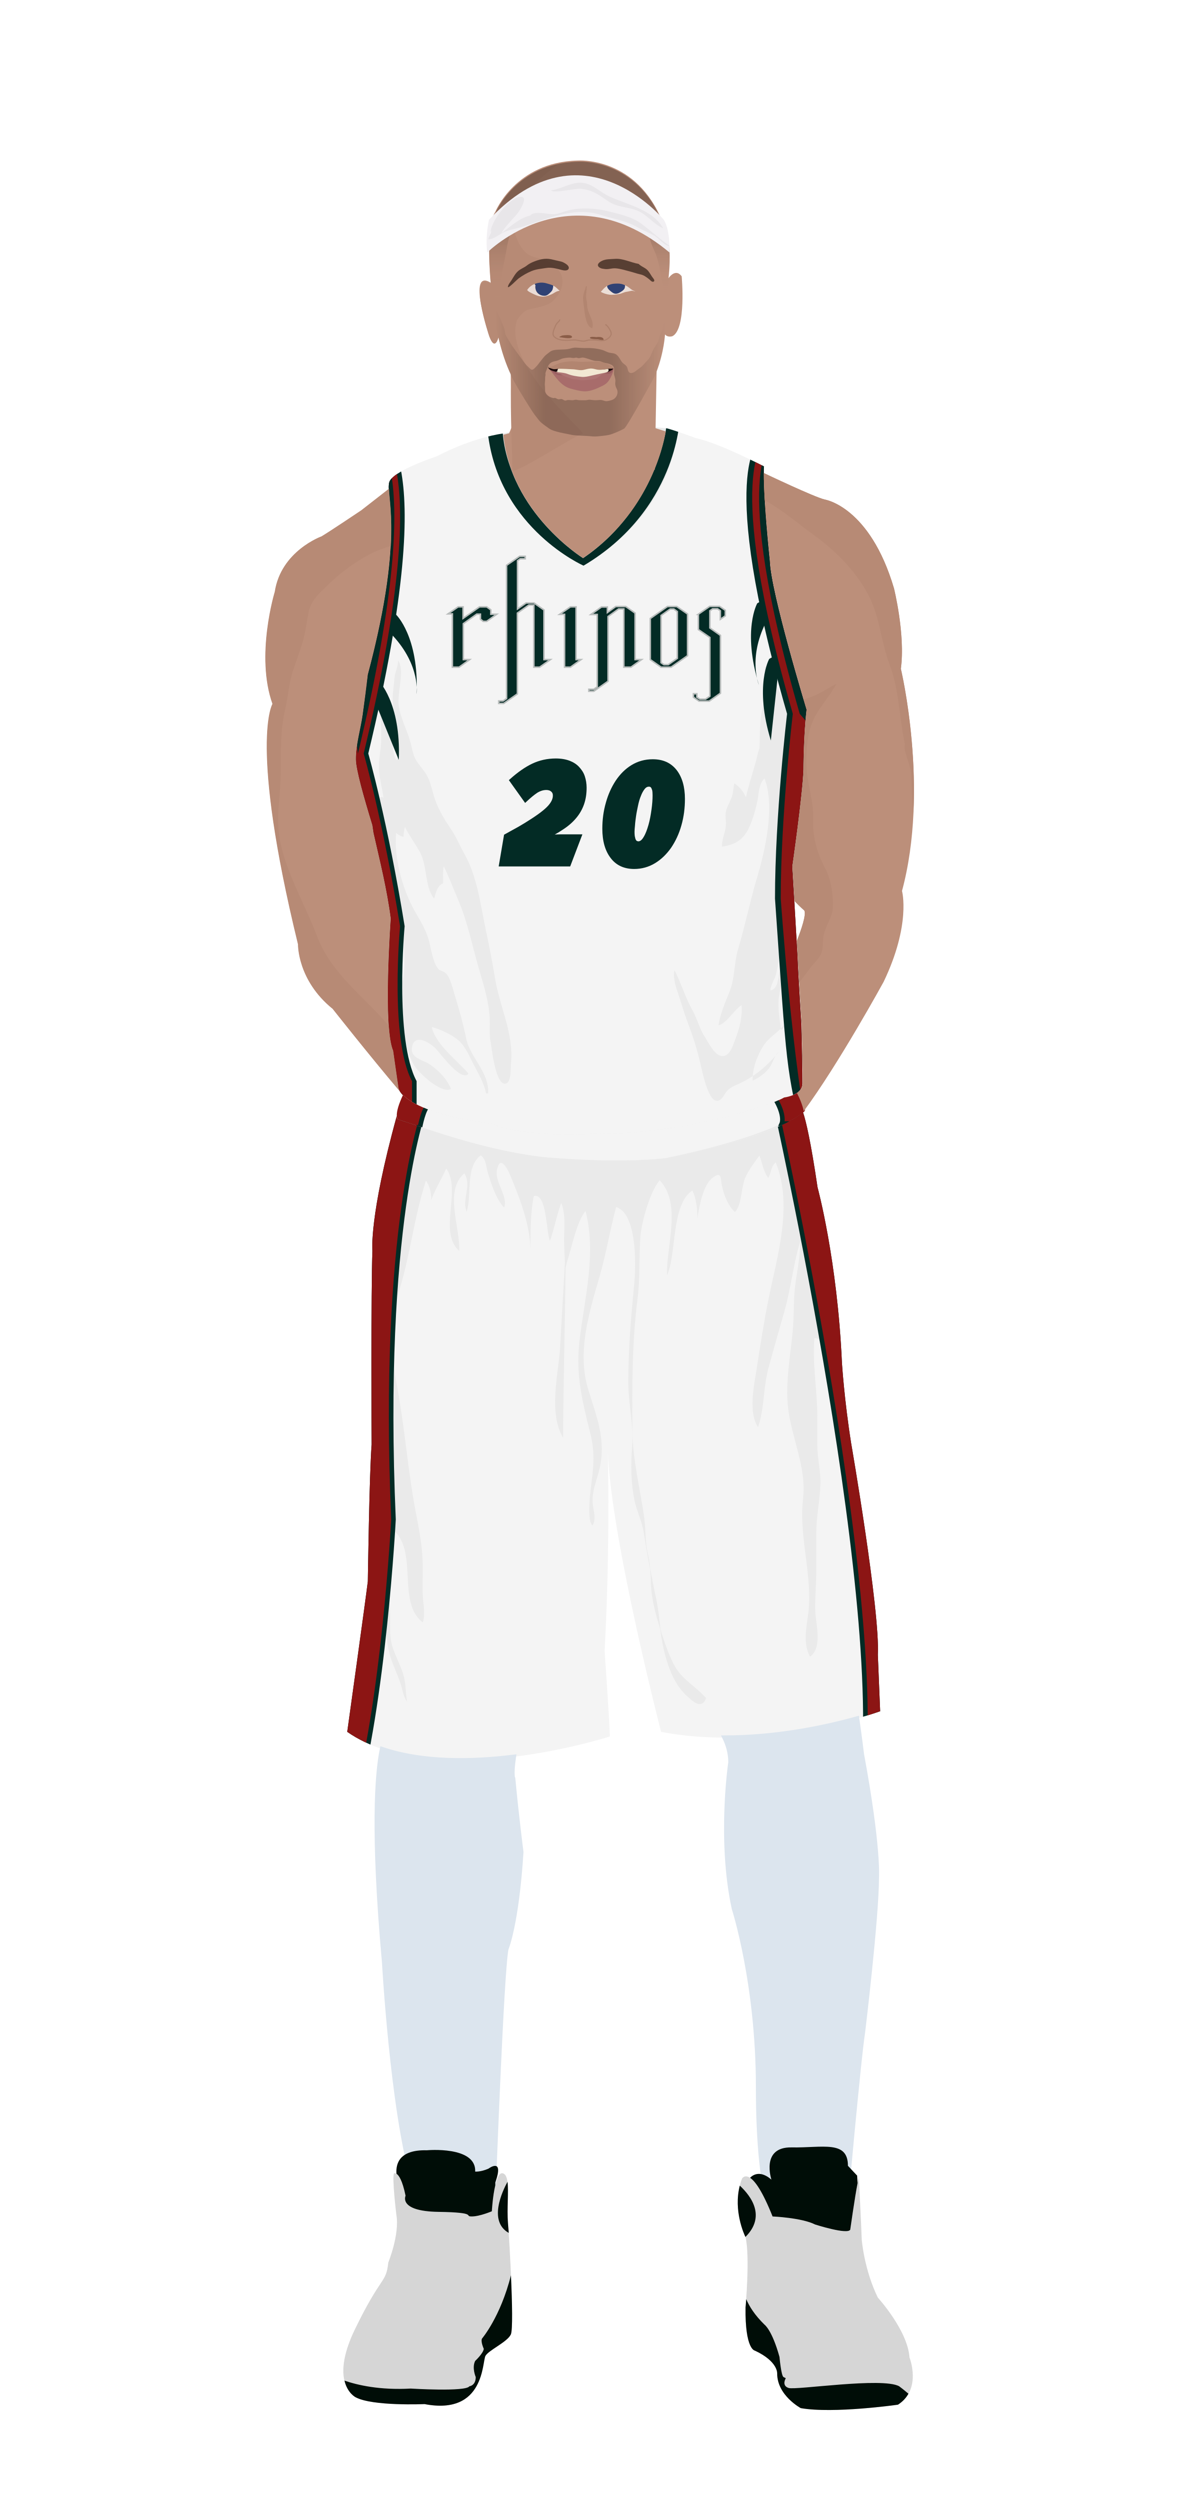 			<svg id="s65a0783db35d5" xmlns="http://www.w3.org/2000/svg" xmlns:xlink="http://www.w3.org/1999/xlink" x="0px" y="0px" width="1029.1px" height="2172px" viewBox="0 0 1029.1 2172">
			
			<defs>
				<style type="text/css"><![CDATA[
								
									#s65a0783db35d5 .headband .base{fill:#F2F0F3;}
					#s65a0783db35d5 .headband .shadow{fill:#e8e6e9;}
					#s65a0783db35d5 .skin{fill:#bc8f7a;}
					#s65a0783db35d5 .skin.shadow{fill:#b78a75;}
					#s65a0783db35d5 .arms .wrap {fill:#780100;stroke-width:4;stroke:#780100}
					#s65a0783db35d5 .legs .wrap {fill:#DCE5EE;stroke-width:4;stroke:#DCE5EE}
					#s65a0783db35d5 .legs .socks {fill:#F2F0F3;stroke-width:3;stroke:#F2F0F3}
					#s65a0783db35d5 .shoes .base{fill:#d6d6d6;}
					#s65a0783db35d5 .shoes .sole{fill:#000d07;}
								#s65a0783db35d5 .waist-base .uniform{fill:#e5e5e5;}
				]]></style>
			</defs>

			<defs><style type="text/css"><![CDATA[
#s65a0783db35d5 .uniform{fill:#f4f4f4;}
#s65a0783db35d5 .uniform.shadow{fill:#eaeaea;}
#s65a0783db35d5 .uniform-pattern .pattern-1{fill:#032B25;}
#s65a0783db35d5 .uniform-pattern .pattern-2{fill:#8C1514;}
#s65a0783db35d5 .uniform-pattern .pattern-3{fill:#032B25;}
#s65a0783db35d5 .uniform-pattern .pattern-4{fill:#8C1514; stroke:#032B25;}
#s65a0783db35d5 .uniform-pattern .pattern-5{fill:#f4f4f4;}
#s65a0783db35d5 .uniform-pattern .identifiers .logo path{ fill:#032B25; stroke:#B8BCBB;}
#s65a0783db35d5 .uniform-pattern .identifiers .number path{ fill:#032B25; stroke:#032B25; stroke-width:20}
]]></style></defs>
<g class="uniform uniform-base"><g class="jersey jersey-base"><path class="uniform" d="M324.6,723.6c5.6,24.6,11.8,49.4,15,74.4c0,0-6.9,94.4,2,114.8l4.6,31.9c0,0,0.9,21.2,82.3,31.8c0,0,19.5,12.4,96.4,8c0,0,38,2.7,106.2-14.2c0,0,38-9.7,50.4-16.8c0,0,15.9-1.8,15.9-12.4c0-10.6-0.2-23.7-0.9-51.5c0,0-2.7-42.5-3.3-58.4c0,0-3.8-66.1-4.6-78.5c0,0,8.8-61,9.7-84c0,0,0-29.2,2.7-52.2c0,0-31-101.7-31.9-129.2c0,0-6.4-60.2-5.1-82.1c0,0-37.8-19.9-59.1-24.6c0,0-21.9-8-25.9-8.6c0,0-8,69-72.3,112.8c0,0-63.3-39.2-69.4-108.2c0,0-24.8,2.7-57.9,19.9c0,0-34.1,11.1-40.3,20.8c-6.2,9.7,15,39.8-19.5,169c0,0.1,0,0.2,0,0.3c-1.4,11.4-2.8,22.8-4.4,34.2c-1.8,12.6-6.1,26.6-5.9,39.2c0.1,8.7,6.8,32.3,14.3,56.9"/><path class="uniform shadow" d="M323.6,716.8c7.7,25.1,16.4,51.1,20.1,63.2c5.9,19.1,7.8,36,7.8,56.5c0,13.7-3.5,25.5-6.7,38.5c-1.8,7.5-4.8,23.2-0.1,30c1.5-4.8,3.2-9.7,4.8-14.4c2,11.6,5.2,29.3,13.3,38.7c4.7,5.4,21.2,20.9,29.2,16.7c-3.4-8.5-9.9-15-17.2-20.5c-6.8-5.1-18.4-5.7-16.7-15.8c2.1-12.8,16.7-3.4,21.7,2.4c4,4.6,21.5,28.1,27.4,20.6c-9.6-11.3-28.8-25.5-31.9-40.5c6.6,1.6,17.7,6.8,23,11.4c6.1,5.3,9.3,13.2,12.9,20.2c3.9,7.7,9.9,17.5,11.2,26c0.4,0,1.4,0.1,1.9,0.1c1-18.7-15.7-31-19.1-47.7c-2.6-12.6-6.2-25.7-10-37.8c-1.6-5.3-3.7-14.9-7.6-18.8c-1.8-1.9-5.1-2.1-6.5-3.7c-4.8-5.3-6.5-18.1-8.3-24.8c-2.7-9.9-7.8-17.5-12.8-26.5c-10.3-18.7-17.7-45.6-15.7-67c2,1.6,4,3,6.4,3.4c0.1-2.9,0.5-5.9,1.2-8.7c3.6,7.3,8.8,14.4,12.9,21.6c6.9,12.2,4,30.2,12.6,40.8c1.2-4.7,2.7-11.5,7.7-13.3c0.2-4.9-0.4-10.4,0.6-14.9c4.5,9.2,8.2,19.2,12.3,28.7c8.4,19.5,12.2,39.5,18.1,59.8c4.3,14.9,9.3,30.2,9.6,45.8c0.1,6.3-0.5,12.5,0.8,18.7c0.9,4.7,4.2,38.4,13.3,35.8c4.6-1.3,4-13.6,4.3-17.2c2.6-26.3-9.5-48.4-13.7-73.5c-2.4-14.6-5.1-28.3-8.2-43c-4.7-22.2-7.3-45.6-18.4-65.5c-4-7.1-7-14.6-11.3-21c-5.4-8-10.6-16.2-14.1-25.7c-2.5-7-3.7-14.9-7.2-21.5c-3.2-6-8.6-10.3-11.2-16.9c-1.5-3.9-2.1-8-3.2-12c-2.8-10.5-8.7-21.2-10.2-31.8c-1.6-11.3,5.4-30.4-0.5-39.6c-0.1,5.7-3.1,11-3.4,16.8c-0.3,4-0.8,7.9-1.2,11.9c-1.6,18.5,8.7,40.8,3.2,58.1c-3.4-4-2.9-12.3-3.9-17c-3-15.1-6.7-28.3-14.3-42.2c4.7,11.9,4.8,27.3,4.9,40c0,9-2.3,17.2-2,26.3c0.3,8.8,2.9,17.1,3.9,25.7c-6.4-5.9-11.3,20.1-9,30.3"/><path class="uniform shadow" d="M660.1,650c0.5-11.7-0.1-23.1,2.5-34.4c1.1-4.9,2-9.6,2.1-14.6c0.2-7.3-0.3-15.1,0.1-22.2c8.2,10.1,11.9,22.7,19.1,33.2c1.6-4.2,0.5-10.4,0.7-15.1c7.3,7,11,25.7,11.9,35.4c1.5,16.6-4.4,33.9-8.1,49.9c-2.7,11.9-3.5,24.1-5.2,36.1c-2.2,15.5-7.6,30.4-6.5,46.5c7.1-1.3,7.5,10.2,6.6,14.9c-2.5,13.6-5.1,23.4-4.7,37.4c0.3,10.3-2.1,18.9-4,28.8c-0.8,4.1-5.6,11.5-4.9,14.6c9.6-2.8,4.5-17.3,10.9-19.4c0.7,10.5-3.3,18.2-3.9,28.2c-0.5,8.7,1.1,16.9,2.1,25.4c2.1-1,3.5-3.2,3.7-5.5c-5.7,7.8-14.4,11.6-19.5,20.1c-5.2,8.6-9.2,19.4-8.8,29.5c5.8-2.7,12.5-7.4,15.7-13.1c2.9-5,2.9-8.3,7.4-12.3c-9.7,11.7-19.8,20.7-33.3,27.3c-4.8,2.3-8.8,3.3-12.4,7.4c-2.2,2.5-4.3,9-9.2,8.1c-7.2-1.3-11.9-24.9-13.5-31.6c-2.9-12.9-6.6-24.2-11.2-36.4c-3.2-8.5-5.7-17.4-8.6-26c-2-5.8-4.4-13.7-2.8-19.3c5.8,11.3,9.2,23.4,15.5,34.6c4.3,7.7,6.1,16.1,10.9,23.4c3.2,5,8.4,16.2,15,16.5c7.1,0.3,9.7-10.3,11.7-15.5c3.6-9.2,5.9-18.7,5.1-28.7c-6.7,4.3-12.6,15.5-20,17.6c1.4-10,5.9-20,9.7-29.6c4.6-11.7,3.7-24.4,7.3-36.6c6.2-20.7,10.5-42.1,16.7-62.9c6.9-23.3,15.6-61.2,6.3-85.4c-5.1,4.4-4.9,13.3-6.2,19.6c-1.6,7.6-3.8,15.4-7,22.5c-4.8,10.7-11.6,15.3-23.7,17.1c-0.4-6.1,2.7-12,3.3-18.1c0.4-3.8-0.8-8.1-0.1-11.8c1.1-5.7,4.9-10.4,6-16c0.7-3.1,0.6-6.1,1.5-9c4.1,2.4,8.3,7.5,10,12.1c2.3-10.1,5.6-20.2,8.4-30.1c1.6-5.6,2.2-11.3,5.3-16.6"/><path class="uniform shadow" d="M424.4,379.2c11.1,80.6,82.8,112.2,82.8,112.2c80.8-47.9,81-116.6,81-116.6l-9-2.8c0,0-8,69-72.3,112.8c0,0-63.3-39.2-69.4-108.2l-11.5,2.2C425.4,378.9,424.9,379,424.4,379.2z"/><path class="uniform shadow" d="M506.8,484.8C571.2,441,579.2,372,579.2,372c-88.3-7.5-141.8,4.6-141.8,4.6C443.6,445.6,506.8,484.8,506.8,484.8z"/><path class="uniform shadow" d="M346.4,411c-3.3,2.1-5.9,4.2-7.2,6.3c-6.2,9.7,15,39.8-19.5,169c0,0.1,0,0.2,0,0.3c-1.4,11.4-2.8,22.8-4.4,34.2c-1.7,12.3-5.9,25.9-5.9,38.3C358.9,511.6,354,440.6,346.4,411z"/><path class="uniform shadow" d="M664.1,405.1c0,0-3.6-1.9-9.1-4.6c-2.9,33-6,131.5,45.4,222.1c0.2-2.1,0.4-4.2,0.6-6.3c0,0-31-101.7-31.9-129.2C669.2,487.2,662.8,427,664.1,405.1z"/></g><g class="waist waist-base"><path class="uniform shadow" d="M681.6,953.4c-12.4,7.1-50.4,16.8-50.4,16.8C563,987.1,525,984.4,525,984.4c-77,4.4-96.4-8-96.4-8c-52.5-6.8-71.5-18.1-78.3-25.2c-8.3,17.5-4.6,21.2-4.6,21.2c2,0.7,30.5,10,30.5,10c63.7,21.2,101.5,23.2,101.5,23.2c65.7,5.3,100.9,0.7,100.9,0.7c102.8-19.9,120.8-41.1,120.8-41.1c1.3-3.2-0.9-11.1-3.6-18.6C691.5,952.3,681.6,953.4,681.6,953.4z"/></g><g class="shorts shorts-base"><path class="uniform" d="M763,1437.6c2-38.5-23.2-183.8-23.2-183.8c-6-37.8-8-69.7-8-69.7c-4-89.6-21.2-152.6-21.2-152.6c-5.9-39.9-10-57.4-12.6-65.1c-5.6,4.8-31.3,22.8-119.5,39.9c0,0-35.2,4.6-100.9-0.7c0,0-37.8-2-101.5-23.2c0,0-28.5-9.3-30.5-10c0,0-0.6-0.7-0.8-2.7c-24.2,87.8-21.1,116.8-21.1,116.8c-1.3,31.2-0.7,168.5-0.7,168.5c-2,24.5-3.3,118.8-3.3,118.8c-2,16.6-17.9,130.7-17.9,130.7c76.3,53.1,228.3,4,228.3,4c-0.7-19.2-4.6-74.3-4.6-74.3c4.4-80.5,3.3-151.7,2.8-172.8c3,75.8,46.3,243.1,46.3,243.1c92.9,17.9,190.4-17.9,190.4-17.9L763,1437.6z"/><path class="uniform shadow" d="M715.2,1168.2c4.1-13.7-1.4-30.5-2.9-44.3c-1.2-11.6-1.8-22.4-2.4-34.2c-0.6-12.1-4.5-21.5-6.4-33.5c-1.5-9.1-2.6-18.2-5.1-26.8c-5-17.4-10.4-35.5-16.9-53.1c-16.5,8-47.3,19.1-103,29.9c0,0-35.2,4.6-100.9-0.7c0,0-37.8-2-101.5-23.2c0,0-9.2-3-17.6-5.7c-0.3,7.2-1.7,15.1-2.6,20.1c-2.2,12.5-10.4,23.3-16.1,34.3c-6.5,12.4-4.2,25-6,38.4c-1.2,9.2-7.4,17.7-6.9,27.2c8.8-5.1,8.8-17,13.3-25.6c7.6,10.5,1.7,38.1,0,51.1c-2.4,18-1.1,36.9-1.1,55.1c0,19.4,0.2,38.8-2.7,57.5c-2.3,15,3.6,30.2,3.6,45.1c0,16.5-3.8,31.3-7.1,47.3c-4.3,20.4-6.6,34.8-1.7,55.2c4.2,17.6,2.8,35.7,7.1,53.2c2.2,9.1,6.4,17.2,9.5,26c1.9,5.3,2.6,12.4,6,16.7c-1.5-9.3-0.8-17-4.1-26.1c-2.4-6.6-5.5-12.8-7.9-19.4c-3.4-9.5-2.7-18.5-2.7-28.8c0-10.9-1.9-18.6-3.3-28.9c-2.1-15.5,3-29.1,7.8-44.2c19.1,19.4,1.8,62.2,23.9,78.6c2.4-7.4,0.2-16.5-0.1-24.3c-0.3-8.9,0.2-17.8,0-26.6c-0.4-20.7-5.4-39.3-8.6-59.4c-5.3-32.8-8.1-66-14.4-98.9c-5.3-27.9-5.8-51.7,2.6-79.1c9.7-31.6,13-64,23.2-95.4c3.2,4.1,4.8,10.7,4.6,16.9c3.5-9.7,8.5-17.5,13.1-27.5c13.5,19.3-7.3,54.8,11.2,71.6c1.1-20.5-13.4-52.2,4.5-67.4c6.8,10.8-2.5,22.6,2,33.3c4.8-14.6-1.5-38.4,12.2-48.9c4.8,3.1,4.7,10.4,6.4,15.7c2.8,8.9,7,22.5,14,29.7c3.6-9.9-8.2-21.9-6.3-32.4c2.4-13.2,8.4-3.2,11.5,4.2c8.5,20.1,17.6,44,17.7,65.9c0-16.7-0.2-31.5,2.8-47.7c11.5-3.3,10.7,31.4,14.1,39c3.8-10.8,5.8-22.3,9.8-33c4,9.3,2.5,21.4,2.5,31.5c0,6.7,0.4,13.5,0.7,20.3c-1.3,23.1-4.3,75-4.3,75.5c-1.8,23-9.9,55.6,2.8,76.7c-0.3-22.2,1.7-107.6,2.1-147.6c0.6-2.8,1.3-5.7,2.2-8.5c3.7-11.9,7.6-31.5,15.1-41c9.8,37.4-1.1,76.6-5.3,113.5c-3.3,29.4,2.6,52.1,9.5,79.8c4.6,18.4,2.4,31.5,0.2,49.5c-0.7,5.8-2.9,27.2,1.8,30.5c3.6-7.2,0.3-13.3,0-20c-0.6-10.5,3.7-19.5,6-29.4c5.8-25-2.4-44.7-9.8-68.7c-10-32.7,0.8-67,10-98.9c5.7-19.8,9-40.2,14.2-59.7c18.2,5.5,17.3,50.3,15.8,66.1c-2.8,28.8-5.2,57-5.2,86c0,19.4,4.9,37.3,3.3,56.4c-1.2,14.8-1,31.3,2,45.9c2,9.8,6.7,18.8,8.2,28.7c1.6,10.7,3.5,21.2,5.5,31.6c0.2,2.5,0.5,6,0.5,7.5c0.1,15.5,3.4,29.3,8.1,43.7c0.9,7,2.5,16.3,4.3,22.8c3.8,14.2,9.1,27.1,19.3,36.3c4.3,3.8,12.5,12.3,16.4,1.6c-8.8-10.1-20.3-15.8-27-27.4c-5-8.8-8.1-18.5-11.4-28.1c-0.3-0.8-0.9-3.1-1.3-4.8c-1.1-9.2-1.9-18.5-4-27.5c-1.6-7.2-3.5-17.6-4.9-25.1c-0.4-4.3-1.1-8.6-2.1-13c-2.4-10.4-1.6-20-3-30.4c-3.5-25.4-10.1-50.1-10.3-76.2c-0.3-38.4-0.4-76.3,4.4-114.1c2.4-18.4,1.1-36.7,2.6-54.8c1-12.4,8.4-39.1,16.7-48.4c19.5,20.3,5.4,57.7,6.4,82.5c8.4-18.6,3.4-61.4,22-73.7c3.1,6.4,4.5,15.5,4.3,24.4c2.2-14,5.7-30,13.5-35.6c7.9-5.7,6.3-0.1,8,7.6c1.8,8.2,5,16.3,11.1,22.4c6.3-6.2,5.4-22.1,9.3-30.5c3-6.4,8.3-13.6,12.1-18.6c2.1,5.6,3.9,15.1,7.7,19.4c2.8-5.1,2.2-9.9,6.4-13.5c15.2,37.2,1.4,81.1-6.2,118.7c-4.1,20.3-7.3,40.9-10.4,61.1c-2.2,14.3-7.4,37.3,1.3,50.2c5.7-16.8,4.4-34.9,9.2-52c4.4-15.9,8.6-31,13.2-46.9c6-20.5,8.2-42.7,14.2-62.5c0.3,13.6-3.1,26.9-4.6,40.5c-1.3,12.5-0.7,25-1.9,37.5c-2,21.2-6.4,44.7-4.1,66c2.9,26.5,16.2,51.9,13.1,79.4c-3.6,32.2,6.9,61.6,5.1,93.5c-0.8,14.3-6.5,30.6,1,43.9c11.2-8.4,4.8-28.4,4.5-40c-0.3-11.6,0.9-23.3,0.9-35c0-10.9,0-21.7,0-32.6c0-14.4,3.1-27.8,3.6-42c0.4-11.4-2.7-22.4-2.7-33.9c0-8.4,0-16.8,0-25.2c0-22.3-4.5-46.3-2.5-68.1C711.6,1162.6,714.2,1164.9,715.2,1168.2z"/></g></g><g class="mask-shorts"><g><defs><path id="s65a0783db35d5-shorts-clip-path-def" d="M763,1437.6c2-38.5-23.2-183.8-23.2-183.8c-6-37.8-8-69.7-8-69.7c-4-89.6-21.2-152.6-21.2-152.6c-5.9-39.9-10-57.4-12.6-65.1c-5.6,4.8-31.3,22.8-119.5,39.9c0,0-35.2,4.6-100.9-0.7c0,0-37.8-2-101.5-23.2c0,0-28.5-9.3-30.5-10c0,0-0.6-0.7-0.8-2.7c-24.2,87.8-21.1,116.8-21.1,116.8c-1.3,31.2-0.7,168.5-0.7,168.5c-2,24.5-3.3,118.8-3.3,118.8c-2,16.6-17.9,130.7-17.9,130.7c76.3,53.1,228.3,4,228.3,4c-0.7-19.2-4.6-74.3-4.6-74.3c4.4-80.5,3.3-151.7,2.8-172.8c3,75.8,46.3,243.1,46.3,243.1c92.9,17.9,190.4-17.9,190.4-17.9L763,1437.6z"/></defs><clipPath id="s65a0783db35d5-shorts-clip-path"><use xlink:href="#s65a0783db35d5-shorts-clip-path-def" overflow="visible"/></clipPath></g></g><g class="mask-jersey"><g><defs><path id="s65a0783db35d5-jersey-clip-path-def" d="M324.6,723.6c5.6,24.6,11.8,49.4,15,74.4c0,0-6.9,94.4,2,114.8l4.6,31.9c0,0,0.9,21.2,82.3,31.8c0,0,19.5,12.4,96.4,8c0,0,38,2.7,106.2-14.2c0,0,38-9.7,50.4-16.8c0,0,15.9-1.8,15.9-12.4c0-10.6-0.2-23.7-0.9-51.5c0,0-2.7-42.5-3.3-58.4c0,0-3.8-66.1-4.6-78.5c0,0,8.8-61,9.7-84c0,0,0-29.2,2.7-52.2c0,0-31-101.7-31.9-129.2c0,0-6.4-60.2-5.1-82.1c0,0-37.8-19.9-59.1-24.6c0,0-21.9-8-25.9-8.6c0,0-8,69-72.3,112.8c0,0-63.3-39.2-69.4-108.2c0,0-24.8,2.7-57.9,19.9c0,0-34.1,11.1-40.3,20.8c-6.2,9.7,15,39.8-19.5,169c0,0.1,0,0.2,0,0.3c-1.4,11.4-2.8,22.8-4.4,34.2c-1.8,12.6-6.1,26.6-5.9,39.2c0.1,8.7,6.8,32.3,14.3,56.9"/></defs><clipPath id="s65a0783db35d5-jersey-clip-path"><use xlink:href="#s65a0783db35d5-jersey-clip-path-def" overflow="visible"/></clipPath></g><g><defs><path id="s65a0783db35d5-waist-clip-path-def" d="M681.6,953.4c-12.4,7.1-50.4,16.8-50.4,16.8C563,987.1,525,984.4,525,984.4c-77,4.4-96.4-8-96.4-8 c-52.5-6.8-71.5-18.1-78.3-25.2c-8.3,17.5-4.6,21.2-4.6,21.2c2,0.7,30.5,10,30.5,10c63.7,21.2,101.5,23.2,101.5,23.2 c65.7,5.3,100.9,0.7,100.9,0.7c102.8-19.9,120.8-41.1,120.8-41.1c1.3-3.2-0.9-11.1-3.6-18.6 C691.5,952.3,681.6,953.4,681.6,953.4z"/></defs><clipPath id="s65a0783db35d5-waist-clip-path"><use xlink:href="#s65a0783db35d5-waist-clip-path-def"  overflow="visible"/></clipPath></g></g>

<g class="uniform-pattern">
	<g class="identifiers">
		
		<g class="number">
			<svg x="30px" y="600px" xmlns="http://www.w3.org/2000/svg" xmlns:xlink="http://www.w3.org/1999/xlink" width="100%" height="170" viewBox="0 0 109 85.5"><g transform="matrix(.8 0 0 1 0 70)"><g transform="scale(0.085) translate(0, 0) matrix(1 0 0 1 0 70)"><path
                    transform="translate(0,0)
                    rotate(180) scale(-1, 1)"
                    d="M535,395C535,414 531,433 524,450C517,467 505,481 490,494C475,507 455,517 432,524C408,531 380,535 347,535C293,535 244,526 199,509C154,492 108,466 60,432l91,-102C179,351 203,367 224,378C245,388 265,393 286,393C301,393 313,390 323,383C333,376 338,367 338,354C338,332 324,310 295,287C266,264 218,237 153,205C134,196 114,186 93,177C72,168 48,157 23,146l-31,-146l441,0l69,145l-128,0C358,145 340,144 320,142C300,140 284,138 273,137C318,154 356,171 389,189C422,206 449,225 471,246C492,266 508,288 519,313C530,338 535,365 535,395z" /><path
                    transform="translate(624,0)
                    rotate(180) scale(-1, 1)"
                    d="M543,337C543,397 526,444 492,479C457,514 409,531 346,531C297,531 253,521 214,502C175,483 143,457 116,425C89,392 68,355 54,314C39,272 32,229 32,184C32,123 49,75 83,40C116,5 164,-13 227,-13C274,-13 318,-3 357,16C396,35 429,61 457,93C484,125 506,162 521,205C536,247 543,291 543,337M355,355C355,334 353,309 348,281C343,252 337,225 328,200C319,175 309,153 296,136C283,118 269,109 253,109C250,109 246,110 243,111C239,112 235,114 232,118C228,122 225,128 223,136C220,144 219,155 219,169C219,176 220,187 222,202C223,217 226,233 229,251C232,268 237,287 242,306C247,325 253,342 261,357C268,372 277,385 287,395C297,405 308,410 321,410C324,410 327,410 331,409C335,408 339,405 343,402C346,398 349,392 352,385C354,378 355,368 355,355z" /></g></g></svg>
		</g>
		<g class="logo">
			<g>
				<path stroke-width="1.317" stroke-miterlimit="10" d="M393.2,579.6v-46.3h-3.8l8.8-6.1h4.3v10
					l14.3-10h6.2l3.6,2.6v3.8h5.1l-8.7,6.2H420l-2.4-1.9v-4.4h-3.2l-11.7,8.3V573h5.5l-9.2,6.6H393.2z"/>
				<path stroke-width="1.317" stroke-miterlimit="10" d="M440.3,491.1l11.3-7.8h4.9v2.1h-4.3
					l-2.4,1.7V529l7.5-5.2h6.8l8.7,6.1V573h5.6l-9.4,6.6H464v-54h-4.3l-10,7v70.2l-11.9,8.3h-4.3v-2.2h3.8l3-2.1V491.1z"/>
				<path stroke-width="1.317" stroke-miterlimit="10" d="M490.7,579.6v-45.9h-4.3l9.4-6.5h4.9
					V573h4.3l-9.2,6.6H490.7z"/>
				<path stroke-width="1.317" stroke-miterlimit="10" d="M511.8,600.5v-1.7h4.3l3-2.1v-62.9h-5.5
					l9.2-6.5h5.1v4.8l7.3-5.2h8.7l8.1,5.7V573h5.6l-9.2,6.6h-6.2V529h-4.5l-9.2,6.6v56.2l-12.4,8.7H511.8z"/>
				<path stroke-width="1.317" stroke-miterlimit="10" d="M574.6,579.6l-9.4-6.6v-35.7l14.9-10.4
					h8.1l9.4,6.5v36.2l-14.3,10H574.6z M574.6,534.7v41l2.4,1.7h3.8l7.9-5.5v-40.6l-3-2.2h-3.2L574.6,534.7z"/>
				<path stroke-width="1.317" stroke-miterlimit="10" d="M606.8,533.7l10-6.9h8.7l4.9,3.4v4.8
					l-4.3,3v-7.4l-2.4-1.7h-4.3l-2.4,1.7v14.9l9.2,6.5v50.2l-9.8,6.9h-8.8l-4.9-3.4v-3h3v3l2.6,1.7h4.9l3.8-2.6v-51l-10-6.9V533.7z"
					/>
			</g>
		</g>
	</g>
	<g class="shorts" clip-path="url(#s65a0783db35d5-shorts-clip-path)">
		<path class="pattern-3" d="M370,966.4c0,0-37,100.6-26,353.6c0,0-8.4,160-34.7,251s0,4,0,4l-53.3-23l41.1-612.8
			L370,966.4z"/>
		<path class="pattern-3" d="M670.7,954.1c0,0,105.5,466.9,73.4,611.9l56.9-21l-83-605.8L670.7,954.1"/>
		<path class="pattern-2" d="M366,966.4c0,0-37,100.6-26,353.6c0,0-8.4,160-34.7,251s0,4,0,4l-53.3-23l41.1-612.8
			L366,966.4z"/>
		<path class="pattern-2" d="M674.7,954.1c0,0,105.5,466.9,73.4,611.9l56.9-21l-83-605.8L674.7,954.1"/>
	</g>
	<g class="jersey" clip-path="url(#s65a0783db35d5-jersey-clip-path)">
		<path class="pattern-3" d="M344.3,534c0,0,19.9,19,17.8,69c0,0,3.7-24.5-20.7-50.8C317,526,344.3,534,344.3,534z"
			/>
		<path class="pattern-3" d="M325.9,609.3c-24.4-26.2,2.9-18.2,2.9-18.2s19.9,19,17.8,69"/>
		<path class="pattern-3" d="M658.2,524.1c0,0-13.2,23.1,1.4,70.9c0,0-9.6-22.8,5.9-54
			C680.9,509.8,658.2,524.1,658.2,524.1z"/>
		<path class="pattern-3" d="M675.8,589.3c15.5-31.2-7.2-16.9-7.2-16.9s-13.2,23.1,1.4,70.9"/>
		<path class="pattern-3" d="M326.1,372c0,0,61.5,2.2-6,282.6c0,0,16.8,58.5,31.6,150c0,0-9.1,98.3,10.4,134.6v27.2
			h-60.3L287.1,372H326.1z"/>
		<path class="pattern-3" d="M660.1,383.1c0,0-37.5,24,24,237c0,0-10.5,88.5-10.5,160.5
			c10.5,150.2,9.1,145.6,25.5,213l45-27.2L703.7,372L660.1,383.1z"/>
		<path class="pattern-2" d="M322.1,372c0,0,61.5,2.2-6,282.6c0,0,16.8,58.5,31.6,150c0,0-9.1,98.3,10.4,134.6v27.2
			h-60.3L283.1,372H322.1z"/>
		<path class="pattern-3" d="M317.1,372c0,0,61.5,2.2-6,282.6l-33-282.6H317.1z"/>
		<path class="pattern-2" d="M665.1,383.1c0,0-37.5,24,24,237c0,0-10.5,88.5-10.5,160.5c0,0,10.6,152,25.5,213
			l45-27.2L708.7,372L665.1,383.1z"/>
		<path class="pattern-3" d="M671.1,383.1c0,0-37.5,24,24,237c0,0,163.5,186,163.5,258L714.7,372L671.1,383.1z"/>
	</g>
	<g class="waist" clip-path="url(#s65a0783db35d5-waist-clip-path)">
		<path class="pattern-5" d="M686.8,946.9c-13,7.9-52.8,18.8-52.8,18.8c-71.3,18.8-111.2,15.8-111.2,15.8
			c-80.6,5-101-8.9-101-8.9c-54.9-7.7-74.6-25.4-81.8-33.4c-8.7,19.5-5,29-5,29c2.1,0.7,32,11.1,32,11.1
			c66.7,23.8,106.3,26,106.3,26c68.8,5.9,105.6,0.7,105.6,0.7c107.7-22.3,126.4-46,126.4-46c1.3-3.5-1-12.4-3.7-20.8
			C697.2,945.7,686.8,946.9,686.8,946.9z"/>
		<path class="pattern-4" stroke="#032B25" stroke-width="4" stroke-miterlimit="10" d="M365.1,978.9
			c0,0,3.1-16.6,7.5-18.7s-35.4-46.8-35.4-46.8l-9.6,73L365.1,978.9"/>
		<path class="pattern-4" stroke="#032B25" stroke-width="4" stroke-miterlimit="10" d="M679.5,976.1
			c0,0,3.2-7.1-6.2-22.4l28.1-46.7l26.6,69.1H679.5z"/>
	</g>
	<g class="collar" clip-path="url(#s65a0783db35d5-jersey-clip-path)">
		<path class="pattern-1" d="M424.4,379.2c11.1,80.6,82.8,112.2,82.8,112.2c80.8-47.9,83.5-126.7,83.5-126.7l-11.3,4.7
			c0,0-8.1,71.6-72.5,115.4c0,0-67.2-44.4-70.2-112.8L422,347.3C421.5,347.5,424.9,379,424.4,379.2z"/>
	</g>
</g>			
						
						<g class="neck"><path class="skin" d="M506.8,484.8c56.8-38.6,69.6-96.8,71.9-110l-10.9-3.4l-8.2-18.3H452.2l-9.7,23.3l-5,1.3 C444.2,446,506.8,484.8,506.8,484.8z"/></g>
			
			<g class="pose-3 pose">
	<g class="arms">
		<path class="right skin" d="M341.6,912.8c-8.8-20.3-2-114.8-2-114.8c-3.2-25-9.4-49.8-15-74.4l-1-6.8
			c-7.6-24.6-14.2-48.2-14.3-56.9c-0.2-12.6,4.2-26.6,5.9-39.2c1.6-11.4,3.1-22.8,4.4-34.2c0-0.1,0-0.2,0-0.3
			c28.4-106.3,19-145.5,18.3-161.5c-4.8,3.7-19.3,15-24,18.7c0,0-26.8,18-34.5,22.6c0,0-35.2,12.6-40.6,48.1c0,0-17,55.4-2,97.4
			c0,0-20.6,33.6,22.2,208.9c0,0-0.7,31.1,30.1,56c0,0,31.8,40.3,58.3,71.6c-1.3-2.1-1.3-3.4-1.3-3.4L341.6,912.8z"/>
		<path class="left skin" d="M783,581c4-30-6-70-6-70c-21-71-60-77-60-77c-9-2-53-23-53-23l-0.1,0.1
			c-0.2,25.2,5.3,76.1,5.3,76.1c0.9,27.4,31.9,129.2,31.9,129.2c-2.7,23-2.7,52.2-2.7,52.2c-0.9,23-9.7,84-9.7,84
			c0.3,4.6,1.1,16.8,1.9,30.2c5.1,5.3,8.5,8.2,8.5,8.2c1.8,3.7-2.7,16.7-6.5,26.3c0.5,8.2,0.8,13.9,0.8,13.9
			c0.7,15.9,3.3,58.4,3.3,58.4c0.7,27.9,0.9,40.9,0.9,51.5c0,3.9-2.1,6.6-4.9,8.5c2.6,5,4.7,10.2,5.9,15.7
			C728.9,924.4,768,853,768,853c24-50,16-79,16-79C808,685,783,581,783,581z"/>
		<path class="skin shadow" d="M346.3,944.6l-4.6-31.9c-1.9-4.4-3.1-12.2-3.8-21.7c-21.5-25.2-50.2-45.5-62.1-77.2
			C265,785.2,247.9,757.1,243,728c-3.3-19.8,0.8-35.6,1-55.2c0.2-19.6-0.5-38.1,3.9-56.8c2.7-11.4,3.1-22.7,6.9-33.8
			c2.8-8.3,6.1-16.9,8.5-25.3c2.2-8,3.2-15.6,4.7-24c2-11.3,9.1-17,17.3-25c11.2-10.9,23.1-19.6,36.8-26.8c5.7-2.9,11.6-5,17.6-6.8
			c1.4-26.9-1.3-41.4-1.6-49.6c-4.8,3.7-19.3,15-24,18.7c0,0-26.8,18-34.5,22.6c0,0-35.2,12.6-40.6,48.1c0,0-17,55.4-2,97.4
			c0,0-20.6,33.6,22.2,208.9c0,0-0.7,31.1,30.1,56c0,0,31.8,40.3,58.3,71.6C346.3,945.9,346.3,944.6,346.3,944.6z"/>
		<path class="skin shadow" d="M777,511c-21-71-60-77-60-77c-9-2-53-23-53-23l-0.1,0.1c0,6.5,0.3,14.8,0.8,23.5
			c14.8,8,30,21.1,41.6,29.4c20.3,14.6,39.2,33.4,50,56c8.5,17.7,9.8,38.9,17,57.5c8.1,20.9,8.5,47.6,13.3,69.5
			c-2,3.6,4.6,17.7,5.2,23.7c0.9,8.1,0.4,22.5,2.1,35.4C797,639.4,783,581,783,581C787,551,777,511,777,511z"/>
		<path class="skin shadow" d="M714.2,827.2c1.5-4.7,0.6-9.9,1.7-14.7c2.7-11.5,8.7-16,8.1-28.5
			c-0.6-11.4-1.9-20.3-7-30.1c-7.1-13.6-10.8-27-10.2-42.2c0.6-15.9-5.2-30-5.8-45.8c-0.4-12.6,0.4-27.2,5.2-38.8
			c4.8-11.6,14.7-21.6,20.8-33.1c-9.8,5-16.9,10.9-28.6,13.4c1.7,5.6,2.7,9,2.7,9c-2.7,23-2.7,52.2-2.7,52.2c-0.9,23-9.7,84-9.7,84
			c0.3,4.6,1.1,16.8,1.9,30.2c5.1,5.3,8.5,8.2,8.5,8.2c1.8,3.7-2.7,16.7-6.5,26.3c0.5,8.2,0.8,13.9,0.8,13.9
			c0.2,5.3,0.7,13.5,1.2,22.1c3.8-4.2,7-9.1,9.3-12C707.3,836.6,712.5,832.7,714.2,827.2z"/>
													</g>
	<g class="legs">
		<path class="right skin" d="M332.1,1519.6c-4.3,21-8.4,70.9,1.9,185.4c0,0,7,126,25,189s70,7,70,7s7-189,11-208
			c0,0,9-21,13-84c0,0-4-31-7-63c0,0-1.9-3.3,0.5-19.7C410,1530.8,367.4,1531.5,332.1,1519.6z"/>
		<path class="left skin" d="M744.9,1493c-24.1,6.8-67.4,16.6-115,16.6c2.7,5.5,5.1,12.8,5.1,21.4c0,0-10,67,3,127
			c0,0,21,65,21,155s13,113,13,113h62c0,0,12-135,16-161c0,0,12-99,12-134c0,0,2-26-13-107C749,1524,747.5,1511.3,744.9,1493z"/>
		<path class="skin shadow" d="M432.4,1818.3c2.3-53.4,5.4-114.9,7.6-125.3c0,0,9-21,13-84c0,0-4-31-7-63
			c0,0-1.9-3.3,0.5-19.7c-36.6,4.5-79.1,5.2-114.4-6.7c-2.8,14-5.6,40.7-4.1,90.6c2.2-17.1,2.7-35.4,13-49.9
			c16.6-23.5,60.4,9.3,54.2,15c-1.1,8,15.1,25.6,18.9,34c7.2,16.1,6.8,30.5,1.9,46.8c-2.4,8-2.9,13.6-3,22.2
			c-0.1,10.6-3.6,17.8-6.9,27.9c-6,18.1-6.5,40.2-1.4,58.5C409.2,1780.6,418.2,1808.7,432.4,1818.3z"/>
		<path class="skin shadow" d="M749,1524c0,0-1.5-12.7-4.1-31c-24.1,6.8-67.4,16.6-115,16.6c2.7,5.5,5.1,12.8,5.1,21.4
			c0,0-10,67,3,127c0,0,7.2,22.2,13.1,58.6c2.5-9.9,3.9-18,3.9-28.9c0-13.2-0.3-26-2.7-38.8c-2.3-12.2-6-24-4.1-36.8
			c3.8-26,14.2-46.7,28.9-68.2c8.7-12.7,27.9-31,45.9-27.9c1.6,0.3,3.3,0.1,4.9,0.2c5.4,9.3,14.5,14.2,23.2,19.2
			C750.4,1531.7,749.7,1527.9,749,1524z"/>
		<path class="socks" stroke="#E6E7E8" stroke-miterlimit="10" d="M333.5,1699.6
			c0.2,1.8,0.3,3.6,0.5,5.4c0,0,7,126,25,189s70,7,70,7s5.3-143.7,9.3-193.1C391.5,1721.5,355,1709,333.5,1699.6z"/>
		<path class="socks" stroke="#E6E7E8" stroke-miterlimit="10" d="M652.1,1722.6
			c3.8,24.9,6.9,55.8,6.9,90.4c0,90,13,113,13,113h62c0,0,12-135,16-161c0,0,2.5-20.2,5.1-45.6
			C696.5,1737.5,677.5,1730.5,652.1,1722.6z"/>
		
				<path class="right full wrap" d="M446.5,1526.3c-36.6,4.5-79.1,5.2-114.4-6.7
			c-4.3,21-8.4,70.9,1.9,185.4c0,0,7,126,25,189s70,7,70,7s7-189,11-208c0,0,9-21,13-84c0,0-4-31-7-63
			C446,1546,444.1,1542.7,446.5,1526.3z"/>
		<path class="left full wrap" d="M635,1531c0,0-10,67,3,127c0,0,21,65,21,155s13,113,13,113h62
			c0,0,12-135,16-161c0,0,12-99,12-134c0,0,2-26-13-107c0,0-1.5-12.7-4.1-31c-24.1,6.8-67.4,16.6-115,16.6
			C632.6,1515.2,635,1522.4,635,1531z"/>
													</g>
	<g class="shoes">
		<path class="right base" d="M344.5,1924c0,0-4-33-2-36c0,0,5.5-2.5,10,19.5c0,0-6.5,13.5,28.5,14s22,4,29,4
			s17.5-4.5,17.5-4.5s2-35,9.5-33s3,25,4.5,43s5.5,90.5,2.5,97s-19,13.5-22,18.5s-0.5,52-53,42c0,0-45.5,2-60-6
			c0,0-23.5-11.5-0.5-59s27-39.5,29-58C337.5,1965.5,347.5,1941,344.5,1924z"/>
		<path class="left base" d="M648,1943.5c0,0-13-25.5-3-51c0,0,8-13.5,26.5,33c0,0,25,1,37,7c0,0,28,9,30.5,4.5
			c0,0,6-42.5,7.5-45c0,0,2,38.5,2.5,53.5c0,0,2,26,14,50.5c0,0,26,28.5,27.5,52c0,0,11,27.5-10,41c0,0-56,8-84.5,3
			c0,0-20.5-11-20.5-30c0,0,1-10.5-19.5-20c0,0-8.5-1-8-37.5C648,2004.5,652,1960.5,648,1943.5z"/>
		<path class="sole" d="M441.5,1931c-1-12.3,0.7-26.9-0.4-35.6c-4.4,8.1-16.9,34.2,1.1,44.4
			C441.9,1936.2,441.7,1933.2,441.5,1931z"/>
		<path class="sole" d="M352.5,1907.5c0,0-6.5,13.5,28.5,14s22,4,29,4s17.5-4.5,17.5-4.5s0.7-12.9,3-22.6v-2.4
			c8-22.5-6-12-6-12c-7,3-11.5,2.5-11.5,2.5c1-22.5-42-18.5-42-18.5c-23.6-0.6-27.1,11.3-26.4,20.4
			C346.6,1889.7,349.7,1893.9,352.5,1907.5z"/>
		<path class="sole" d="M422,2046.5c3-5,19-12,22-18.5c1.7-3.6,1.2-27.6,0.1-51.4c-9.1,36.2-25.1,54.9-25.1,54.9
			c-1.5,2.5,1.5,9,1.5,9c-0.5,4-7.5,10.5-7.5,10.5c-3,6,0.5,14,0.5,14c0,7.5-5.5,8-5.5,8c-3,5-51,2-51,2c-26.9,1.5-46.3-3-57.6-6.9
			c2.6,10.9,9.6,14.4,9.6,14.4c14.5,8,60,6,60,6C421.5,2098.5,419,2051.5,422,2046.5z"/>
		<path class="sole" d="M675.5,2062c0,19,20.5,30,20.5,30c28.5,5,84.5-3,84.5-3c4.2-2.7,7.1-6,9.1-9.5
			c-4.3-3.7-8.1-6.5-8.1-6.5c-14.5-8-89.5,3.5-96,1.5s-2.5-8.5-2.5-8.5s0,0-2-1s-3.5-17.5-3.5-17.5c-6.5-23.5-13-28-13-28
			c-8.6-8.4-13.3-16-15.9-22.2c-0.3,4.4-0.6,7.2-0.6,7.2c-0.5,36.5,8,37.5,8,37.5C676.5,2051.5,675.5,2062,675.5,2062z"/>
		<path class="sole" d="M643,1898.7c-5.6,21.8,3.7,42.1,4.9,44.6C665.8,1925.5,653.1,1908.1,643,1898.7z"/>
		<path class="sole" d="M671.5,1925.5c0,0,25,1,37,7c0,0,28,9,30.5,4.5c0,0,4.1-29,6.4-40.5l-0.4-6.5l-8-8.5
			c0-22.5-22-15.5-49-16s-17.5,28-17.5,28c-9.3-8-15.5-4.7-18.6-1.6C656.2,1894.7,662.6,1903.2,671.5,1925.5z"/>
	</g>
</g>			<svg id="s5dd0b7368a054" class="face" xmlns="http://www.w3.org/2000/svg" xmlns:xlink="http://www.w3.org/1999/xlink" x="324px" y="51px" width="357px" height="358px" viewBox="0 0 357 358"><path fill="#bc8f7a" d="M268.5,189.04c-1.41-1.92-2.86-2.74-4.22-2.91c-3.96-0.47-7.28,4.62-7.28,4.62c2.38-21.04,0-32.96,0-32.96c-16.83-65.56-65.84-69.37-76.8-69.39c-0.71,0.02-1.44,0.04-2.2,0.06c-54,1.42-71.5,44.58-71.5,44.58c-9,12.5-4,61.55-4,61.55c-21-12.95-1.5,45.45-1.5,45.45c5,13.5,8,1,8,1c2.88,12.67,6.63,23.41,10.9,32.53c0.85,44.99,1.74,68.73,1.44,83.43c23.33,0,116.79,0,123.83,0l1.52-85.32c6.58-17.33,7.31-32.14,7.31-32.14c2.5,3,6.5,1.5,6.5,1.5C272.75,234.79,268.5,189.04,268.5,189.04z M255.96,199.92C255.93,200.18,255.94,200.15,255.96,199.92L255.96,199.92z M256.22,197.67c0.03-0.3,0.07-0.64,0.11-1.01C256.29,197.01,256.25,197.35,256.22,197.67z M256.82,192.32c0.06-0.55,0.11-0.99,0.14-1.26C256.91,191.5,256.87,191.92,256.82,192.32z M265.33,190.26c-0.04-0.16-0.09-0.37-0.16-0.62c-0.13-0.5-0.31-1.2-0.54-2.1c0.22,0.86,0.4,1.58,0.54,2.1C265.24,189.9,265.29,190.1,265.33,190.26C265.47,190.79,265.48,190.83,265.33,190.26z"/><path fill="#b78a75" d="M125.25,227.25c4.5-6.5,6.97-8.84,12.65-10c4.87-0.99,13.28-2.45,17.35-5.75c9.63-7.79,13.17-20.35,5.59-28.43c-4.32-4.6-7.03-7.3-13.05-8.81c-4.83-1.22-11.04-2.16-15.05-6.1c-7.84-7.69-11.29-20.73-10.82-31.2c0.41-8.95,9.17-18.79,15.15-24.83c7.04-7.12,15.71-14.12,23.72-20.42c-40.38,8.84-54.04,42.51-54.04,42.51c-9,12.5-4,61.55-4,61.55c-21-12.95-1.5,45.45-1.5,45.45c5,13.5,8,1,8,1c2.89,12.7,6.64,23.46,10.93,32.59c-0.78,38.87,1.32,70.54,1.15,83.21c7.79,0.1,53.6-30.51,61.45-32.32C179.16,318.81,113.75,264.75,125.25,227.25z"/><g class="eyes eyes-14"><path fill="#ffffff" fill-opacity="0.7" d="M221.18,197.8c-0.65-0.39-1.29-0.73-1.93-1.03c-0.03,1.04-0.09,2.12-0.46,2.86c-0.78,1.54-3.02,2.85-4.5,3.66c-1.9,1.03-3.99,1.19-5.78-0.03c-1.41-0.96-3.77-2.77-4.47-4.41c-0.2-0.46-0.27-0.98-0.25-1.52c-2.38,1.37-3.84,3.33-5.61,5.17c2,1.26,5.11,2.19,7.5,2.5c2.7,0.35,5.76-0.15,8.34-0.54c2.31-0.34,4.29-1.69,6.49-1.96c1.5-0.19,2.8-0.58,4.17-0.84c1.3-0.24,2.36,0.54,3.62,0.34C225.63,201.67,223.38,199.12,221.18,197.8z"/><path fill="#304274" d="M204.03,198.85c0.69,1.63,3.06,3.45,4.47,4.41c1.79,1.22,3.89,1.06,5.78,0.03c1.48-0.8,3.72-2.12,4.5-3.66c0.37-0.74,0.43-1.82,0.46-2.86c-1.99-0.93-4.01-1.43-6.41-1.43c-3.39,0-5.89,0.25-8.83,1.86c-0.08,0.04-0.14,0.09-0.22,0.13C203.76,197.87,203.83,198.38,204.03,198.85z"/></g><g><path fill="#ffffff" fill-opacity="0.7" d="M157.67,197.54c-0.26-0.16-0.53-0.3-0.8-0.44c-0.06,0.67-0.22,1.38-0.34,2.15c-0.35,2.35-1.63,3.33-3.37,4.9c-1.73,1.57-3.23,2.08-5.66,1.6c-4.51-0.89-6.85-4.89-6-9.13h-0.13c-0.47-0.24-0.56-0.62-0.43-1.05c-2.71,1.05-5.11,2.85-6.73,5.35c0.68,1.39,4.13,2.87,5.62,3.58c2.85,1.36,4.65,2.04,7.84,2.16c2.55,0.1,5.14-0.89,7.37-1.82c2.87-1.2,4.15-2.95,7.45-3.21C160.88,200.34,159.45,198.63,157.67,197.54z"/><path fill="#304274" d="M141.38,196.63h0.13c-0.85,4.24,1.49,8.24,6,9.13c2.43,0.48,3.93-0.02,5.66-1.6c1.73-1.58,3.02-2.55,3.37-4.9c0.12-0.77,0.28-1.48,0.34-2.15c-1.79-0.89-3.89-1.38-5.7-1.93c-3.32-1.02-6.99-0.84-10.22,0.41C140.82,196.01,140.9,196.39,141.38,196.63z"/></g><g class="eyebrows eyebrows-18"><path fill="#2e1d16" fill-opacity="0.7" d="M117.5,198.33c-0.11-1.82,2.26-4.52,3.18-6.01c1.64-2.65,3.3-5.76,5.62-7.81c2.25-1.99,5.25-2.95,7.58-4.81c1.69-1.35,3.6-2.37,5.63-3.2c4.88-2.01,9.97-3.43,15.26-2.33c2.85,0.59,5.78,1.4,8.63,1.97c1.52,0.3,3.27,1.29,4.62,2.2c1.13,0.77,2.63,2.2,2.33,3.7c-0.5,2.51-4.22,1.95-6.01,1.5c-4.62-1.15-8.87-2.51-13.65-1.73c-4.53,0.74-8.37,0.9-12.72,2.69c-4.02,1.66-7.9,3.91-11.4,6.51c-1.29,0.96-7.94,7.94-9.06,7.49"/><path fill="#2e1d16" fill-opacity="0.7" d="M231.17,178.31c-6.83-1.26-13.94-4.96-20.55-4.44c-4.35,0.35-8.11-0.01-11.79,1.92c-2.81,1.47-4.68,3.82-1.5,5.77c1.48,0.91,2.55,0.84,4.2,1.12c3.01,0.52,5.96-0.72,9.15-0.59c4.14,0.17,9.17,1.81,13.13,2.82c2.76,0.71,5.5,1.73,8.32,2.35c1.8,0.39,3.04,0.82,4.56,1.79c1.35,0.86,2.53,1.7,3.66,2.65c0.8,0.67,2.28,2.48,3.54,2.03c1.65-0.59,0.38-2.37-0.23-3.11c-1.39-1.71-2.33-3.6-3.61-5.4c-2.55-3.58-5.09-3.74-8.37-6.38"/></g><g class="hair hair-6"><linearGradient id="hair_1_5dd0b7368a082" gradientUnits="userSpaceOnUse" x1="179.708" y1="211.418" x2="179.708" y2="89.401"><stop offset="0" style="stop-color:#bc8f7a;stop-opacity:0"/><stop offset="0.2" style="stop-color:#b28570;stop-opacity:0.446"/><stop offset="0.731" style="stop-color:#2e1d16"/></linearGradient><path fill="url(#hair_1_5dd0b7368a082)" fill-opacity="0.4" d="M111.39,211.42c-1.58-15.84,1.49-27.82,4.36-42.79c1.56-8.1,1.74-12.06,5.25-19.75c2.13-4.67,2.88-19.52,6.66-23.78c5.19-2.78,21.77-12.47,29.96-13.84c16.39-2.74,44.38-5.05,59.23,2.27c5.12,2.52,10.81,5.15,14.31,9.44c3.91,4.79,4.05,10.48,5.73,16.57c1.54,5.58,2.84,11.1,4,16.8c1.19,5.84,4.25,10.36,6.06,16.15c3.46,11.05,4.02,22.4,6.37,33.5c1.06-1.55,1.96-3.2,2.74-4.91c0-0.03,0-0.03,0,0c1.71-3.78,1.05-9.32,1.05-9.32c2.38-21.04,0-32.96,0-32.96c-16.83-65.56-65.84-69.37-76.8-69.39c-0.71,0.02-1.44,0.04-2.2,0.06c-54,1.42-71.5,44.58-71.5,44.58c-9,12.5-4,61.55-4,61.55C102.06,195.24,105.3,209.96,111.39,211.42z M257.09,192.06c-0.05,0.44-0.1,0.86-0.14,1.26C257.01,192.77,257.06,192.33,257.09,192.06z M128.41,124.35c0.3-0.26,0.62-0.49,0.95-0.68L128.41,124.35z"/></g><g class="facial-hair facial-hair-6"><linearGradient id="SVGID_2_5dd0b7368a09f" gradientUnits="userSpaceOnUse" x1="106.124" y1="272.518" x2="254.196" y2="272.518">
<stop offset="0" style="stop-color:#bc8f7a;stop-opacity:0"/><stop offset="0.013" style="stop-color:#2e1d16;stop-opacity:0.043"/><stop offset="0.044" style="stop-color:#2e1d16;stop-opacity:0.149"/><stop offset="0.077" style="stop-color:#2e1d16;stop-opacity:0.259"/><stop offset="0.11" style="stop-color:#2e1d16;stop-opacity:0.371"/><stop offset="0.144" style="stop-color:#2e1d16;stop-opacity:0.486"/><stop offset="0.178" style="stop-color:#2e1d16;stop-opacity:0.603"/><stop offset="0.214" style="stop-color:#2e1d16;stop-opacity:0.725"/><stop offset="0.252" style="stop-color:#2e1d16;stop-opacity:0.853"/><stop offset="0.296" style="stop-color:#2e1d16"/><stop offset="0.677" style="stop-color:#2e1d16"/><stop offset="1" style="stop-color:#2e1d16;stop-opacity:0"/></linearGradient><path fill="url(#SVGID_2_5dd0b7368a09f)" fill-opacity="0.3" d="M254.04,227.24c-0.61,1.85-1.29,3.73-1.72,5.63c-0.22,0.99-0.42,2.19-0.77,3.13c-0.33,0.92-0.82,1.64-1.23,2.52c-0.8,1.7-1.29,3.74-1.79,5.53c-0.98,3.46-3.32,5.84-4.88,9c-1.54,3.13-2.05,6.08-4.68,8.73c-1.76,1.78-3.29,3.83-5.12,5.5c-1.41,1.29-2.97,2.18-4.4,3.4c-1.42,1.21-4.26,3.22-6.3,2.02c-1.49-0.88-1.49-3.56-2.15-4.84c-0.95-1.85-2.99-2.59-4.25-4.15c-1.67-2.07-2.48-4.53-4.63-6.36c-2.11-1.79-4.01-1.37-6.66-2.01c-2.11-0.51-4.01-1.78-6.16-2.38c-4.4-1.21-9.09-1.75-13.65-1.61c-3.01,0.09-5.91-0.18-8.85-0.34c-2.27-0.13-3.81,0.45-5.81,0.96c-2.58,0.66-5.19,0.6-7.82,0.71c-2.95,0.13-6.9,0.11-9.22,1.99c-1.62,1.31-3.44,2.49-4.84,4.05c-1.02,1.14-1.93,2.44-2.89,3.58c-1.63,1.94-3.04,4.22-4.92,5.95c-0.94,0.87-2.04,2.23-3.32,1.91c-0.69-0.17-2.08-1.74-2.71-2.3c-1.91-1.69-3.62-3.84-5.05-5.96c-1.63-2.41-3.37-4.58-5.07-6.95c-2.29-3.18-4.87-6.53-6.71-9.94c-1.07-1.98-2.85-4.12-3.28-6.29c-0.46-2.29-0.61-4.01-1.51-6.25c-0.89-2.23-7.24-17.19-7.5-15.45c-0.29,1.97,1.01,15.68,1.31,17.08c0.31,1.44,1.65,7.96,1.65,7.96c2.88,12.67,6.63,23.41,10.9,32.53c0.04,2.34,17.93,31.12,20.48,34.43c2.83,3.67,4.15,5.66,6.17,7.33c2.71,2.25,3.7,2.79,6.5,4.83c4.24,3.1,15,4.47,20.17,5.67c2.55,0.59,13.27,0.75,16.45,1.16c3.83,0.49,7.55-0.13,11.35-0.54c1.48-0.16,2.87-0.39,4.31-0.7c2.85-0.6,9.89-3.59,13.05-5.43c2.8-1.62,28.32-48.65,28.32-48.65c3.51-9.26,5.36-17.79,6.31-23.74c0.43-2.32,1.01-6.81,1.06-9.2c0.09-4.23-0.57-6.32-0.37-10.58C253.85,228.52,253.94,227.88,254.04,227.24z M208.38,296.3c-1.28,0.54-3.79,1.18-5.21,1.21c-1.63,0.03-2.95-0.82-4.5-1.01c-1.29-0.16-2.83,0.14-4.16,0.17c-2.15,0.05-3.88-0.18-5.71-0.39c-1.42-0.16-2.76,0.46-4.07,0.43c-1.54-0.04-3.21-0.04-4.72-0.03c-2.08,0.01-2.84-0.76-5.1-0.18c-2.05,0.52-3.67-0.23-5.77,0.06c-0.67,0.09-1.16,0.5-1.91,0.43c-1.07-0.09-2.06-1.19-3.18-1.33c-0.9-0.11-1.87,0.37-2.81,0.19c-0.99-0.19-1.77-0.9-2.77-1.15c-0.61-0.15-0.86,0.19-1.43,0.11c-2.61-0.37-5.86-2.19-6.89-4.75c-0.65-1.63-0.28-4.12-0.53-5.99c-0.28-2.06,0.31-4.32,0.2-6.56c-0.08-1.56,0.47-2.85,0.51-4.19l-0.33,1.33c-0.2-1.92,1.06-4.02,1.67-5.8c0.65-1.92,1.46-3.59,3.16-4.74c1.5-1.01,3.12-1.22,4.85-1.64c1.8-0.43,3.3-1.36,4.96-1.92c1.61-0.54,4.64-0.85,6.36-0.9c1.32-0.04,2.61,0.46,3.97,0.34c0.54-0.04,1.1-0.28,1.67-0.31c0.84-0.04,1.63,0.46,2.34,0.46c1.36,0.01,2.57-0.69,4-0.49c3.02,0.44,6.05,1.89,9.01,2.63c1.28,0.32,2.51,0.36,3.81,0.36c2.04,0.01,2.75,0.62,4.63,1.27c1.64,0.57,3.42,0.6,5.04,1.23c1.95,0.77,3.73,1.27,4.22,3.67c0.4,1.94-0.33,3.84,0.12,5.77c0.53,2.31,1.36,4.04,1.05,6.18c-0.34,2.29,0.21,4.21,1.19,6.04C213.88,290.27,211.91,294.81,208.38,296.3z"/></g><g class="nose nose-15"><path fill="#b28570" d="M186.01,198.89c-0.17,1.53-0.26,3.95-0.49,5.46c-0.58,3.86,0.9,6.29,0.88,10.24 c-0.02,6.65,6.48,12.91,4.38,19.46c-5.2-0.71-6.56-12.33-6.95-16.23c-0.33-3.31-1.14-7.11-1.01-10.49 c0.11-2.91,1.43-6.24,2.54-9.75C185.35,197.6,186.24,196.78,186.01,198.89z"/><path fill="#8a5d48" d="M162.17,241.5c0.86-0.05,1.63-0.8,2.5-1c0.96-0.21,2.22-0.3,3.16-0.35c1.33-0.07,5.76-0.36,5.31,1.98c-2.57,1.64-8.25-0.13-11.25-0.14c0.44,0.08,0.45-0.19,0.78-0.33"/><path fill="#8a5d48" d="M195.83,242c-1.02,0-6.01-0.88-6.87,0.12c-1.02,1.17,2.31,1.33,3.06,1.43c1.56,0.2,3.13,0.04,4.65,0.41c1.35,0.33,2.43,0.58,3.96,0.53c0.4-3.37-5.52-3.03-7.31-2.32"/><path fill="none" stroke="#ad806b" stroke-miterlimit="10" d="M162.5,226.5c0.12,1.2-1.28,2.12-2.04,2.96c-0.77,0.85-1.35,1.73-1.79,2.87c-0.83,2.17-2.77,5.81-1.64,8.17c1.19,2.5,5.32,3.73,7.97,4c3.16,0.32,6.55-0.01,9.67-0.17c3.06-0.16,5.43,0.99,8.5,1c1.58,0,2.6-0.56,4-0.83c1.6-0.3,3.35-0.19,5-0.17c3.63,0.03,7.74,1.44,10.83-0.33c2.71-1.54,5.23-3.76,3.83-7.04c-0.87-2.04-2.67-4.92-4.67-6.13"/></g><g class="mouth mouth-14"><path fill="#1E0E0F" d="M156.1,268.13c-1.36,0.44-2.56-0.01-3.79-0.4c-0.08,1.38,1.71,2.42,2.57,3.16c1.28,1.1,2.82,2.29,4.24,3.09c2.47,1.4,5.49,0.86,8.23,1.11c3.5,0.32,7.14,0.21,10.66,0.29c7.43,0.18,14.62-0.2,21.89-1.75c2.94-0.63,6.29,1.3,8.05-1.42c0.38-0.59,1.36-2.64,0.96-3.22c-0.61-0.9-3.37-0.41-4.33-0.41c-4.86,0-9.81,0.06-14.64-0.16c-5.07-0.23-10.13,0.33-15.16,0.31c-4.92-0.02-10.03-1.24-14.98-0.6c-1.18,0.15-3.95,1.17-4.92,0.15"/><path fill="#F2E8D3" d="M160.19,272.21c0.52-2.44,0.49-2.98,2.84-3.9c1.99-0.78,4.17,0.02,6.31-0.42c1.37-0.28,2.65-0.1,4.01-0.06c1.18,0.04,2.26-0.26,3.51-0.31c2.12-0.08,4.49,0.71,5.86,2.29c1.18-1.27,3.21-1.92,4.98-2.29c1.3-0.27,2-0.19,2.99,0.65c0.18,0.15,0.49,0.81,0.64,0.87c0.95,0.4,0.4-0.07,1.25-0.4c1.11-0.43,2.14-0.65,3.32-0.32c1.04,0.29,1.89,1.28,2.84,1.48c1.34,0.28,4.47-0.09,5.79-0.4c1.88,2.61-2.86,3.82-4.43,4.48c-2.48,1.05-4.66,3.95-7.41,4.4c-3.16,0.51-6.48,0.9-9.72,1.05c-1.58,0.07-3.04-0.1-4.5-0.46c-1.45-0.36-2.83-0.24-4.36-0.45c-1.35-0.18-2.17-0.88-3.55-1.21c-1.58-0.38-2.89-0.86-4.48-1.63c-0.98-0.47-2.19-1.34-3.31-1.68c-1.32-0.4-2.46-0.15-3.24-1.54c0.36-0.32,0.17-0.53,0.33-0.91"/><path fill="#b28570" d="M152.17,267.98c3.67-0.2,6.51-2.17,9.69-3.32c2.45-0.88,5.78-1.42,8.43-1.67c3.05-0.29,6.28,0.02,9.26,0.3c2.97,0.28,6.15-0.15,9.23-0.15c4.08,0,7.87-0.39,11.78,0.79c1.81,0.54,3.74,1.32,5.31,2.23c0.79,0.46,3.4,2.02,3.44,2.85c-1.47,0.47-2.99,0.08-4.51,0.33c-1.13,0.19-2.21,0.48-3.48,0.61c-1.67,0.17-3.43,0.42-5.14,0.3c-1.96-0.14-3.58-0.88-5.45-1.06c-2.82-0.27-5.3,0.7-7.86,1.21c-2.86,0.57-6.07-0.48-8.91-0.6c-3.94-0.18-7.86-0.45-11.76-0.45c-1.74,0-3.64,0.6-5.31,0.31c-1.52-0.27-2.84-1.13-4.39-1.09c-0.03-0.19-0.04-0.39-0.02-0.58"/><path fill="#a7696a" fill-opacity="0.9" d="M153.08,269.19c5.63,6.78,10.19,15.23,19.32,17.54c3.78,0.96,7.28,2.02,11.27,2.23c2.11,0.11,4.45-0.26,6.46-0.87c1.64-0.5,3.49-1.06,5.03-1.81c3.94-1.92,7.54-2.91,10.09-6.77c1.71-2.58,4.18-7.42,4.09-10.72c-1.21,2.48-6.04,3.72-8.59,4.22c-3.6,0.71-7.24,1.51-10.84,2.35c-2.67,0.62-5.64,1.33-8.4,1.05c-3.99-0.4-8.38-1.01-12.07-2.5c-3.53-1.42-7.47-1.11-11-2.13c-1.93-0.55-4.48-1.13-5.82-2.76"/></g><g class="accessory headband"><path class="base" fill="#EFEFEF" d="M99.5,168.37c0,0,71.96-72.12,158.43,0c0,0,0.82-19.14-4.93-28.38c0,0-70.86-87.05-152-0.05C101,139.94,97.63,154.46,99.5,168.37z"/><path class="shadow" fill="#E5E5E5" d="M102.33,151c0.48-9.87,14.95-28.55,24.65-30.83c9.56-2.24,1.27,11.54-2.1,15.35c-5.04,5.68-9.11,9.62-13.15,16.1c8.01-5.61,15.01-12.98,25.15-15.39c3.43-4.72,16.56-0.56,21.46-1.21c4.29-0.57,7.89-2.31,12-3.33c9.88-2.47,23.38-1.84,33.3,0.62c9.63,2.38,21.39,4.88,29.35,10.72c9.03,6.62,16.35,13.65,25.29,19.83c-5.16-0.4-9.4-6.92-13.94-9.38c-4.58-2.48-9.16-4.19-14.01-6.95c-10.2-5.81-20.72-7.27-32.02-10.83c-23.33-7.36-45.24,2.95-67.3,10.02c-5.3,1.7-11.3,2.57-16.54,4.76c-4.59,1.92-8.9,6.4-14.05,6.44c0.37-2.87,2.96-5.13,2.56-7.9"/><path class="shadow" fill="#E5E5E5" d="M151,114.33c11.08,1.18,22.31-9.17,34-6.02c7.97,2.15,13.17,7.95,20.67,11.39c15.45,7.08,37.98,11.52,46.76,27.73c-8.69-3.99-14.49-12.55-23.28-15.76c-8.64-3.16-16.83-2.52-24.83-8.02c-8.28-5.69-13.54-9.79-23.84-10.65c-5.03-0.42-23.83,4.33-25.48,1.34"/></g></svg>										
			</svg>
			